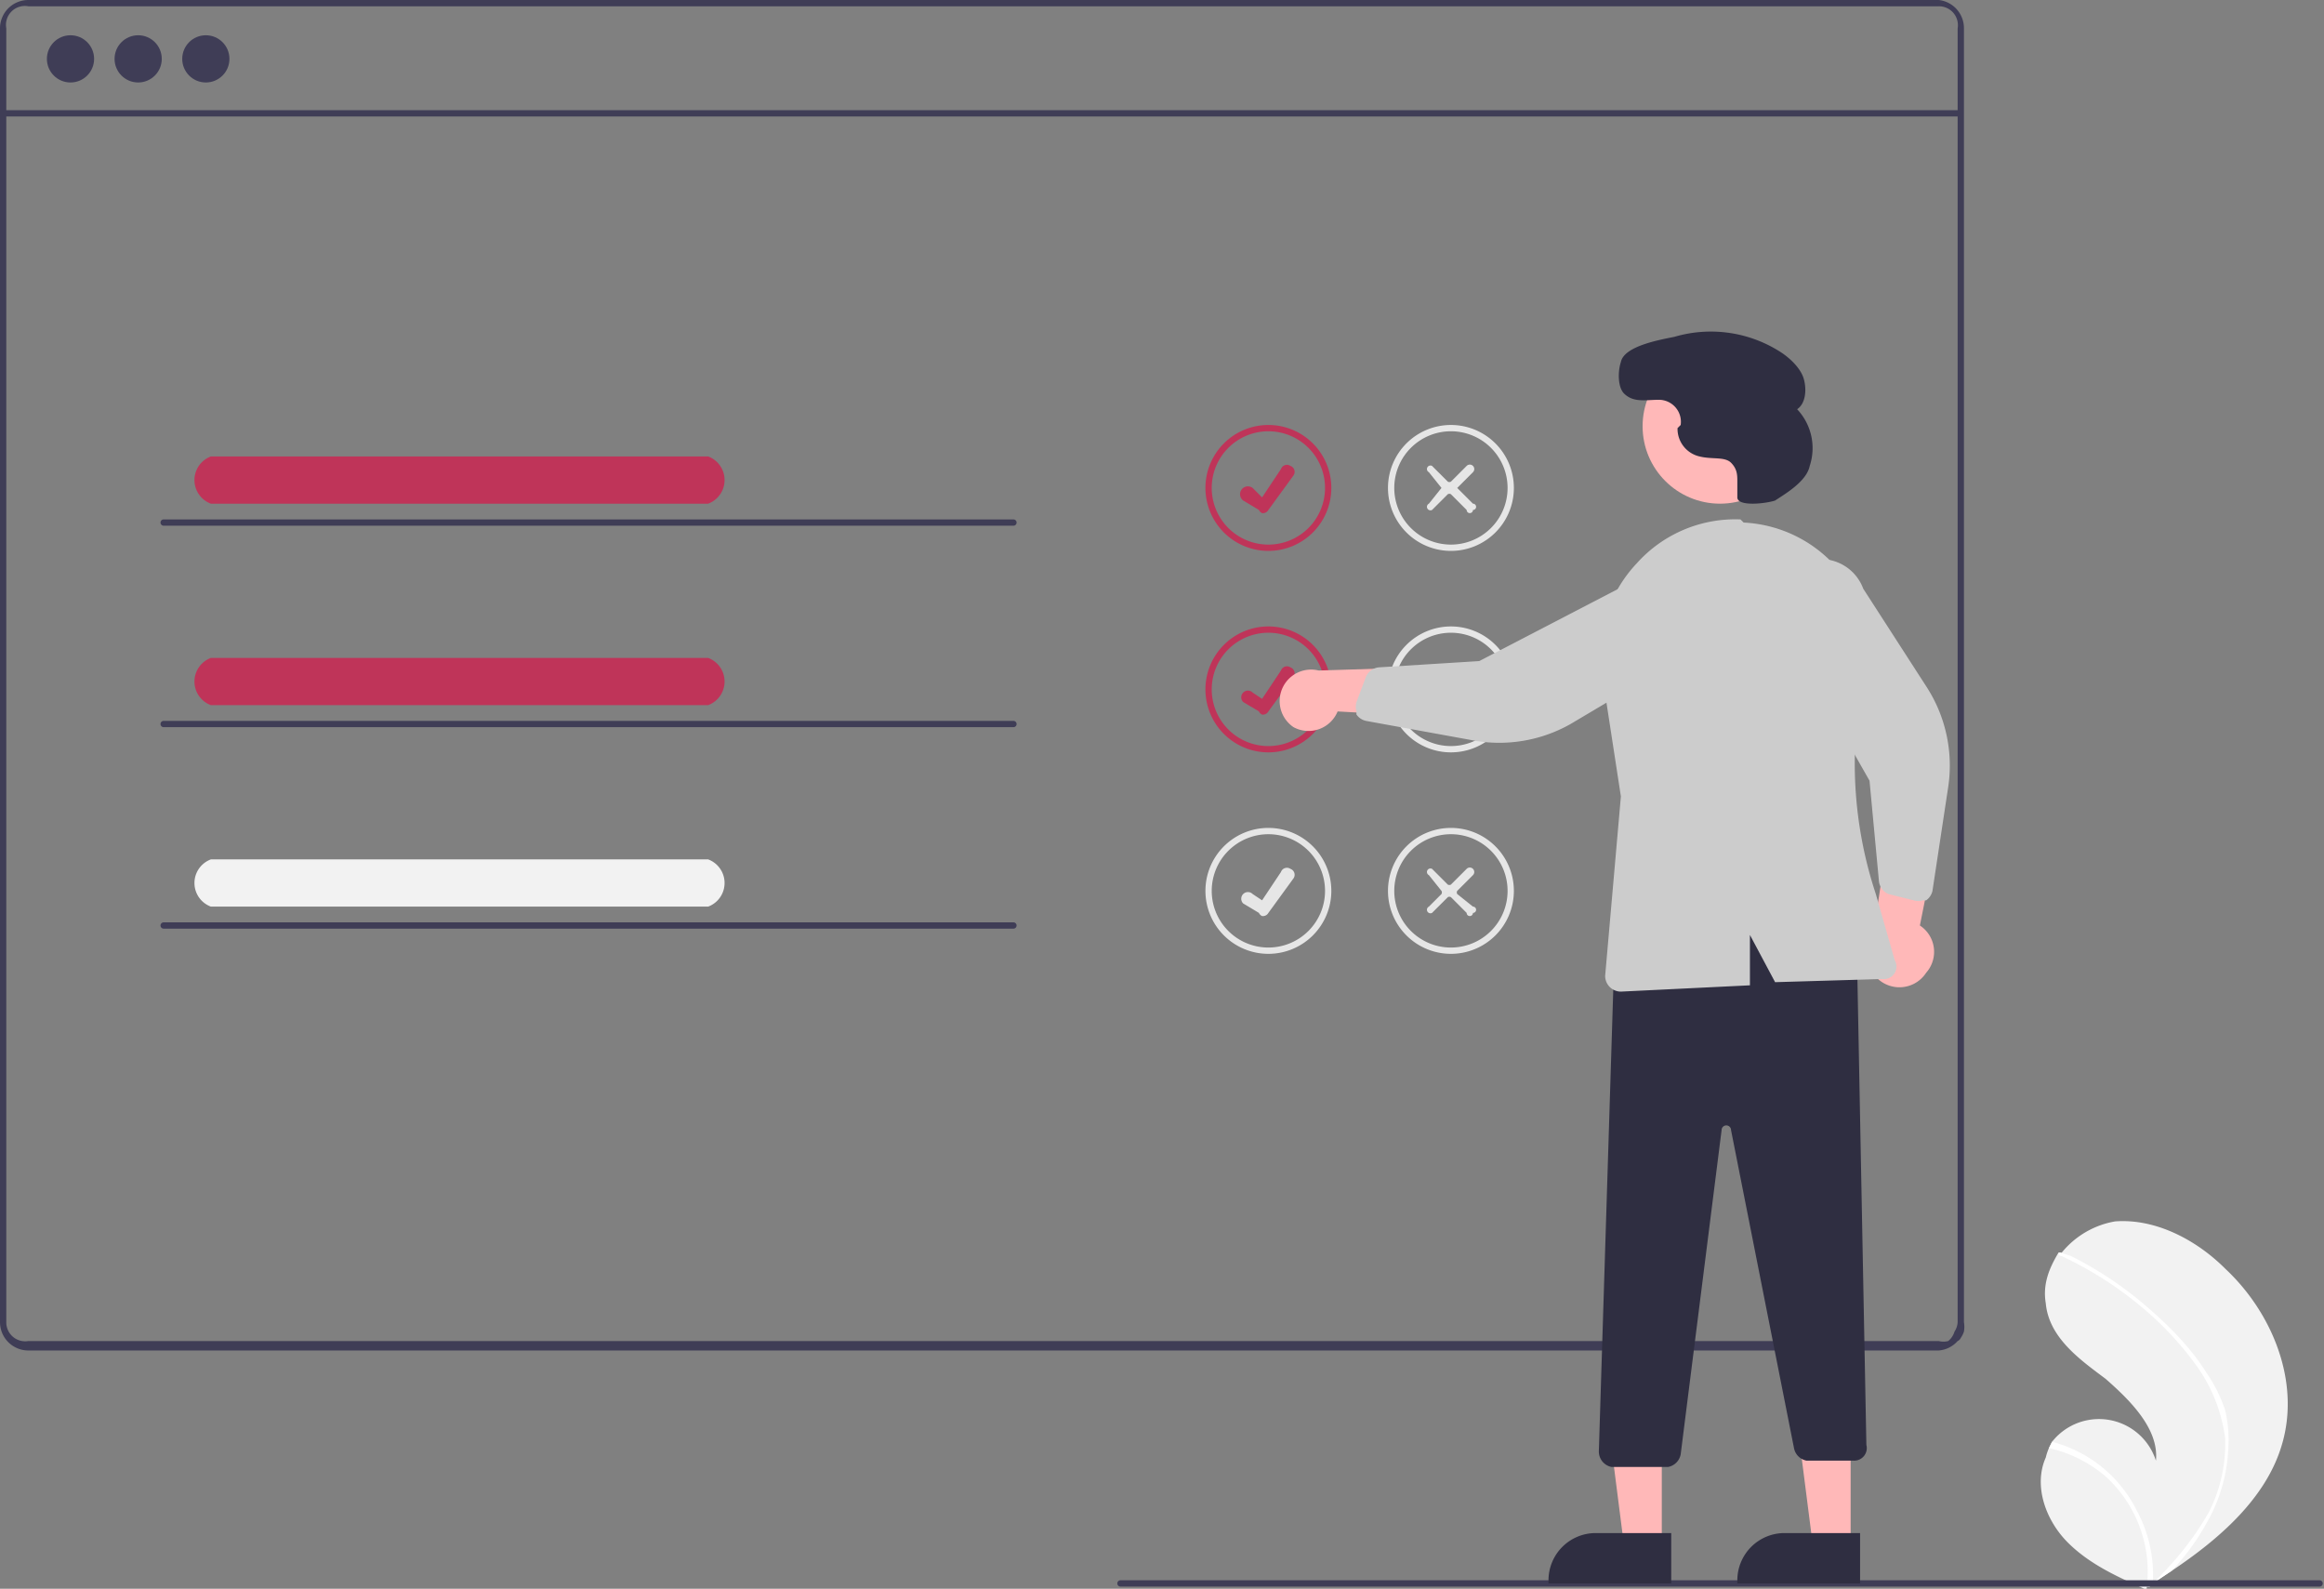 <svg xmlns="http://www.w3.org/2000/svg" data-name="Layer 1" width="738.4" height="504.7"><rect width="100%" height="100%" fill="#808080" stroke="none"/><path d="M725 459c-5 17-20 30-35 40l-6 4-1 1h-1v1c-9-4-18-8-25-15s-11-18-7-27a18 18 0 0 1 1-3l1-2a19 19 0 0 1 33 6c1-10-8-19-16-26-8-6-18-13-19-24-1-6 1-11 4-16h1a28 28 0 0 1 17-10c13-1 26 6 35 15 15 14 24 36 18 56Z" fill="#f2f2f2"/><path d="M701 436a47 47 0 0 1 6 12 41 41 0 0 1 1 12 52 52 0 0 1-7 24 75 75 0 0 1-11 15l-6 4-1 1h-1v1a41 41 0 0 0-13-36 42 42 0 0 0-18-9l1-2a43 43 0 0 1 8 3 42 42 0 0 1 19 19 43 43 0 0 1 5 23l1-1c6-6 12-13 17-22a48 48 0 0 0 5-23c-1-8-4-16-9-23a101 101 0 0 0-19-20 115 115 0 0 0-24-15 1 1 0 0 1-1-1 1 1 0 0 1 1 0l3 1a116 116 0 0 1 24 16c7 6 14 13 19 21Z" fill="#fff"/><path d="M616 0H9a9 9 0 0 0-9 9v411a9 9 0 0 0 9 9h607a9 9 0 0 0 6-3 2 2 0 0 0 1-1 8 8 0 0 0 1-2 9 9 0 0 0 0-3V9a9 9 0 0 0-8-9Zm6 420a6 6 0 0 1-1 3 6 6 0 0 1-2 3 6 6 0 0 1-3 0H9a6 6 0 0 1-7-6V9a6 6 0 0 1 7-7h607a6 6 0 0 1 6 7Z" fill="#3f3d56"/><path fill="#3f3d56" d="M1 35h622v2H1z"/><circle cx="22.4" cy="18.7" r="7.5" fill="#3f3d56"/><circle cx="43.9" cy="18.7" r="7.5" fill="#3f3d56"/><circle cx="65.4" cy="18.7" r="7.5" fill="#3f3d56"/><path d="M403 175a20 20 0 1 1 20-20 20 20 0 0 1-20 20Zm0-38a18 18 0 1 0 18 18 18 18 0 0 0-18-18Z" fill="#bf3459"/><path data-name="Path 395" d="M401 163a2 2 0 0 1-1-1l-5-3a2 2 0 0 1 3-4l3 3 6-9a2 2 0 0 1 3-1 2 2 0 0 1 1 3l-8 11a2 2 0 0 1-2 1Z" fill="#bf3459"/><path d="M461 175a20 20 0 1 1 20-20 20 20 0 0 1-20 20Zm0-38a18 18 0 1 0 18 18 18 18 0 0 0-18-18Z" fill="#e6e6e6"/><path d="M468 162a1 1 0 0 1-2 0l-5-5a1 1 0 0 0-1 0l-5 5a1 1 0 0 1-1-2l4-5-4-5a1 1 0 0 1 1-2l5 5a1 1 0 0 0 1 0l5-5a1 1 0 0 1 2 2l-5 5 5 5a1 1 0 0 1 0 2Z" fill="#e6e6e6"/><path d="M403 239a20 20 0 1 1 20-20 20 20 0 0 1-20 20Zm0-38a18 18 0 1 0 18 18 18 18 0 0 0-18-18Z" fill="#bf3459"/><path data-name="Path 395" d="M401 227a2 2 0 0 1-1-1l-5-3a2 2 0 0 1 3-3l3 2 6-9a2 2 0 0 1 3-1 2 2 0 0 1 1 3l-8 11a2 2 0 0 1-2 1Z" fill="#bf3459"/><path d="M461 239a20 20 0 1 1 20-20 20 20 0 0 1-20 20Zm0-38a18 18 0 1 0 18 18 18 18 0 0 0-18-18Z" fill="#e6e6e6"/><path d="M468 226a1 1 0 0 1-2 0l-5-5a1 1 0 0 0-1 0l-5 5a1 1 0 0 1-1-2l4-4a1 1 0 0 0 0-1l-4-5a1 1 0 0 1 1-2l5 5a1 1 0 0 0 1 0l5-5a1 1 0 0 1 2 2l-5 5a1 1 0 0 0 0 1l5 4a1 1 0 0 1 0 2ZM403 303a20 20 0 1 1 20-20 20 20 0 0 1-20 20Zm0-38a18 18 0 1 0 18 18 18 18 0 0 0-18-18Z" fill="#e6e6e6"/><path data-name="Path 395" d="M401 291a2 2 0 0 1-1-1l-5-3a2 2 0 0 1 3-3l3 2 6-9a2 2 0 0 1 3-1 2 2 0 0 1 1 3l-8 11a2 2 0 0 1-2 1Z" fill="#e6e6e6"/><path d="M461 303a20 20 0 1 1 20-20 20 20 0 0 1-20 20Zm0-38a18 18 0 1 0 18 18 18 18 0 0 0-18-18Z" fill="#e6e6e6"/><path d="M468 290a1 1 0 0 1-2 0l-5-5a1 1 0 0 0-1 0l-5 5a1 1 0 0 1-1-2l4-4a1 1 0 0 0 0-1l-4-5a1 1 0 0 1 1-2l5 5a1 1 0 0 0 1 0l5-5a1 1 0 0 1 2 2l-5 5a1 1 0 0 0 0 1l5 4a1 1 0 0 1 0 2Z" fill="#e6e6e6"/><path d="M737 504H356a1 1 0 0 1 0-2h381a1 1 0 1 1 0 2Z" fill="#3f3d56"/><path d="M411 231a10 10 0 0 0 14-5l36 2-10-16-32 1a10 10 0 0 0-8 18ZM612 309a10 10 0 0 0-2-15l7-35-17 6-5 33a10 10 0 0 0 17 11ZM528 491h-12l-6-47h18v47z" fill="#ffb8b8"/><path d="M531 503h-39v-1a15 15 0 0 1 15-15h24Z" fill="#2f2e41"/><path fill="#ffb8b8" d="M588 491h-12l-6-47h18v47z"/><path d="M591 503h-39v-1a15 15 0 0 1 15-15h24ZM530 466h-18a5 5 0 0 1-4-5l5-160v-1c31-11 56-10 77 3l3 156a4 4 0 0 1-4 5h-15a5 5 0 0 1-4-4l-20-101a1 1 0 0 0-3 0l-13 103a5 5 0 0 1-4 4Z" fill="#2f2e41"/><circle cx="546.5" cy="135.4" r="24.6" fill="#ffb8b8"/><path d="M431 226a5 5 0 0 1 0-3l3-8a5 5 0 0 1 4-3l32-2 52-27a14 14 0 1 1 9 28l-32 19a46 46 0 0 1-32 5l-33-6a5 5 0 0 1-3-2 4 4 0 0 1 0-1ZM611 286a5 5 0 0 1-3 0l-8-2a5 5 0 0 1-3-4l-3-32-29-51a14 14 0 1 1 27-10l20 31a46 46 0 0 1 7 32l-5 33a5 5 0 0 1-2 3 4 4 0 0 1-1 0Z" fill="#ccc"/><path d="M520 179a42 42 0 0 1 33-14l1 1a42 42 0 0 1 31 16 42 42 0 0 1 7 34 132 132 0 0 0 4 68l6 21a4 4 0 0 1-4 6l-34 1-8-15v16l-41 2a5 5 0 0 1-5-5l5-57-6-39a42 42 0 0 1 11-35Z" fill="#ccc"/><path d="M564 159c-3 1-12 2-12-1v-5c0-2 0-4-2-6s-6-1-10-2a9 9 0 0 1-7-9l1-1a7 7 0 0 0-7-8c-4 0-8 1-11-2-2-2-2-7-1-10 1-5 12-7 17-8a41 41 0 0 1 34 5c3 2 6 5 7 8s1 8-2 10a18 18 0 0 1 4 18c-1 5-8 9-11 11Z" fill="#2f2e41"/><path d="M225 160H67a8 8 0 0 1 0-15h158a8 8 0 0 1 0 15Z" fill="#bf3459"/><path d="M322 167H52a1 1 0 0 1 0-2h270a1 1 0 0 1 0 2Z" fill="#3f3d56"/><path d="M225 224H67a8 8 0 0 1 0-15h158a8 8 0 0 1 0 15Z" fill="#bf3459"/><path d="M322 231H52a1 1 0 0 1 0-2h270a1 1 0 0 1 0 2Z" fill="#3f3d56"/><path d="M225 288H67a8 8 0 0 1 0-15h158a8 8 0 0 1 0 15Z" fill="#f2f2f2"/><path d="M322 295H52a1 1 0 1 1 0-2h270a1 1 0 0 1 0 2Z" fill="#3f3d56"/></svg>